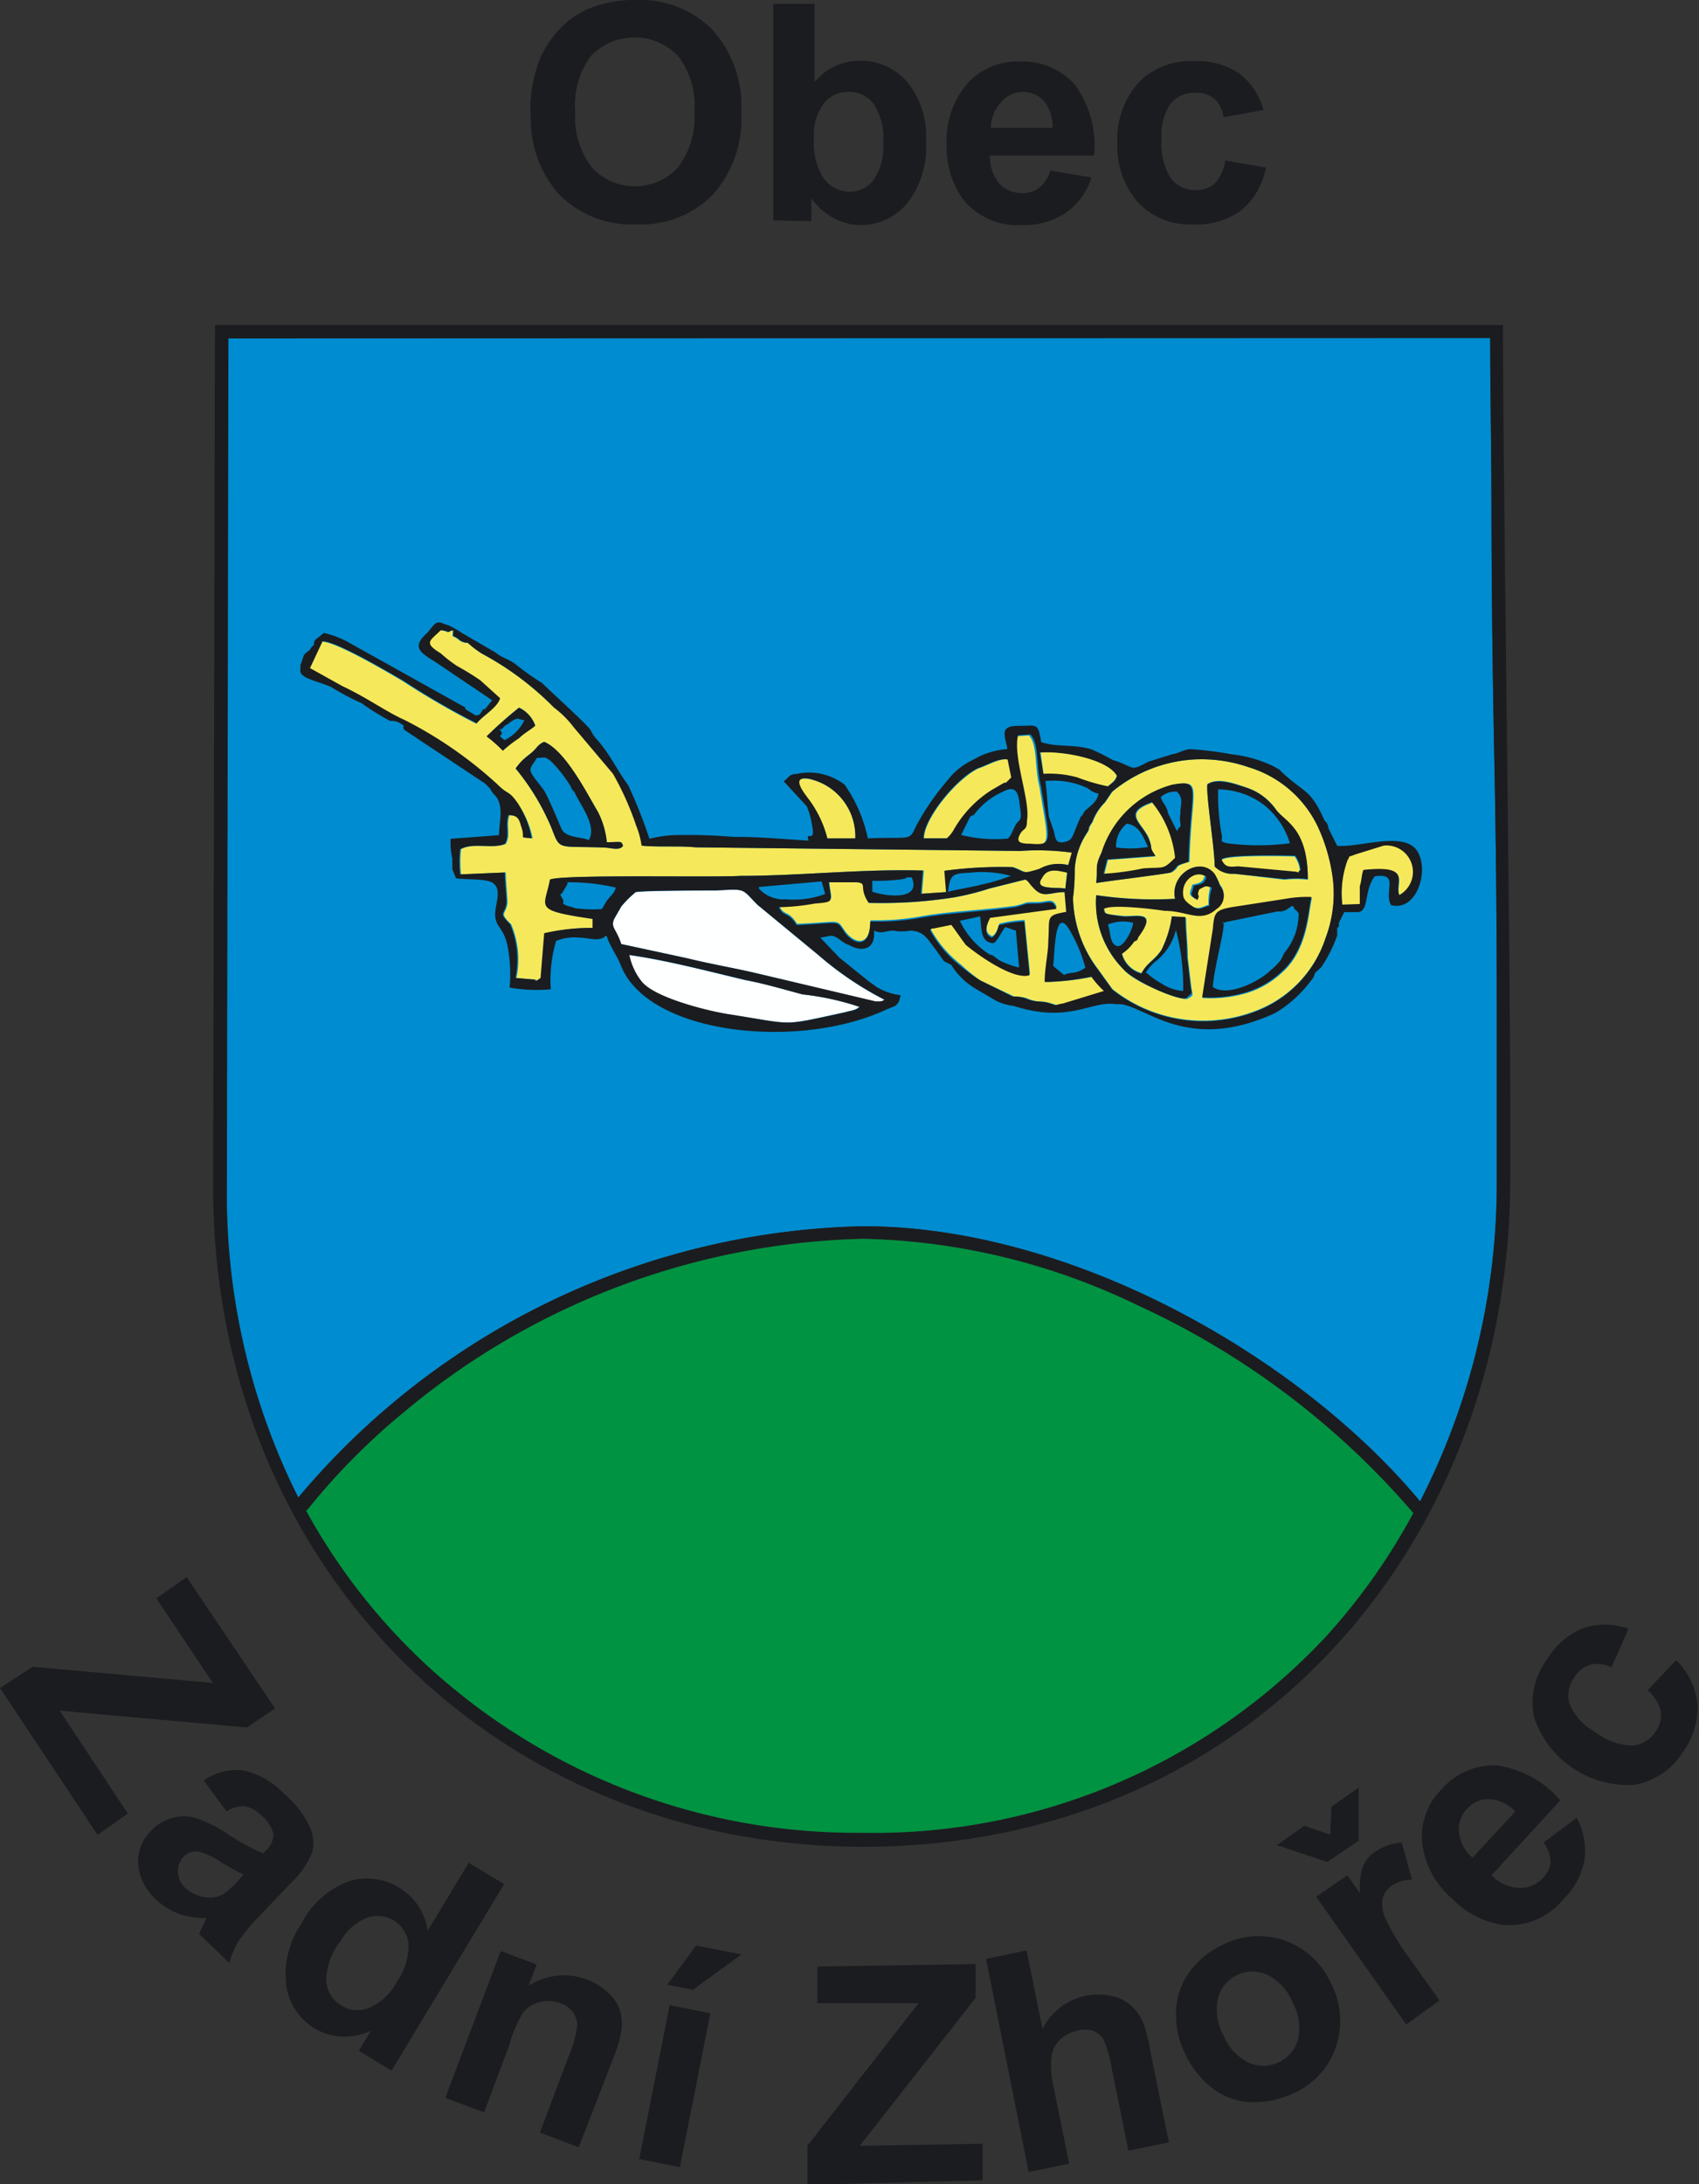 <svg xmlns="http://www.w3.org/2000/svg" viewBox="0 0 79.74 102.49" width="79.74" height="102.49"><rect x="0" y="0" width="79.74" height="102.49" fill="#333333" stroke="none"/><defs><style>.cls-1{fill:#008cd0;}.cls-1,.cls-2,.cls-3,.cls-4,.cls-5{fill-rule:evenodd;}.cls-2,.cls-6{fill:#1b1c1f;}.cls-3{fill:#009342;}.cls-4{fill:#feffff;}.cls-5{fill:#f5e95b;}</style></defs><title>logo</title><g id="Vrstva_2" data-name="Vrstva 2"><g id="grafika"><path class="cls-1" d="M10.68,15.86l-.07,39.78A31.78,31.78,0,0,0,14,70.27,35.59,35.59,0,0,1,40.5,57.54c9.76,0,20.46,6.08,26.15,12.91a32.79,32.79,0,0,0,3.6-14.81c0-2.84,0-5.69,0-8.53q0-5.83-.12-11.67T70,23.77c0-2.64-.06-5.28-.06-7.91Z"/><path class="cls-2" d="M14.36,70.87a28.65,28.65,0,0,0,6,7.57A29.75,29.75,0,0,0,40.46,86a29,29,0,0,0,21.81-9.25A29.29,29.29,0,0,0,66.33,71l-.18-.21a37.77,37.77,0,0,0-12.78-9.55,31,31,0,0,0-12.87-3.11A34.86,34.86,0,0,0,19,66.23a31.21,31.21,0,0,0-4.6,4.65m-3.68-55-.07,39.78A31.78,31.78,0,0,0,14,70.27,35.59,35.59,0,0,1,40.5,57.54c9.76,0,20.46,6.08,26.15,12.91a32.79,32.79,0,0,0,3.6-14.81c0-2.84,0-5.69,0-8.53q0-5.83-.12-11.67T70,23.77c0-2.64-.06-5.28-.06-7.91Zm-.63-.63H70.54c0,7.93.41,32.51.34,40.41-.16,16.86-12.16,31-30.42,31C23.22,86.61,10,73.47,10,55.64Z"/><path class="cls-3" d="M14.36,70.87a28.65,28.65,0,0,0,6,7.57A29.75,29.75,0,0,0,40.46,86a29,29,0,0,0,21.81-9.25A29.29,29.29,0,0,0,66.33,71l-.18-.21a37.77,37.77,0,0,0-12.78-9.55,31,31,0,0,0-12.87-3.11A34.86,34.86,0,0,0,19,66.23a31.21,31.21,0,0,0-4.6,4.65"/><path class="cls-4" d="M29.16,44.3l3.11.67c1,.25,2,.42,3.11.67L41.1,47c.34,0,.25,0,.42-.08a15.53,15.53,0,0,1-3.11-2.1l-2.86-2.36c-.76-.76-.5-.76-1.93-.67-.42,0-3.53,0-3.79.08a5,5,0,0,0-.67.67l-.34.59c-.17.42.08.42.34,1.18"/><path class="cls-4" d="M40.35,47.25a12.68,12.68,0,0,0-2.69-.59c-.93-.25-1.77-.5-2.69-.67-1.77-.42-3.7-.93-5.47-1.18a2.93,2.93,0,0,0,.59,1.26c.67.76,3,1.35,4,1.51,3.28.5,2.44.59,5.55-.08.25-.08.5-.08.67-.25"/><path class="cls-5" d="M50,41.7l.08-.76c-.42-.08-.93-.25-1.18.25-.42.59.67.42,1.09.5m6.73.76a2.87,2.87,0,0,1,.08-.84c-.34-.08-.25-.08-.59.08-.17.42.08.17-.09.5-.42-.25-.25-.25-.17-.67.34-.09.5-.09.59-.42-.5-.34-1.18.17-1.09.84,0,.25.17.42.5.59S56.41,42.54,56.75,42.45Zm.59-2.1c.17.34.34.34.76.34l2.69.25c.08,0,.08.09.17,0s0,0,.08-.08a1.34,1.34,0,0,0-.25-.67C60.53,40.18,57.59,40.1,57.34,40.35Zm-8.33-4a4.92,4.92,0,0,1,1.6.17A9.12,9.12,0,0,0,52,36.9c.17-.17.34-.25.42-.5C52,35.64,50,35.22,48.84,35.3Zm-10.18,3h1.35a2.76,2.76,0,0,0-2.1-2.78c-1.18-.25-.17.84,0,1.09A5.14,5.14,0,0,1,38.83,39.34Zm15.39.84L52,40.35l-.17.67a12.31,12.31,0,0,0,1.85-.25c1-.08.93.08,1.51-.5a4.93,4.93,0,0,0-1.09-2.61c-1.43.5-.5.93-.17,1.68C54.14,39.93,53.89,39.68,54.23,40.18Zm-6.48-5.64c-.25,1,.59,3,.42,4,0,.5-.25.34-.34.67s0,.42.5.42c1.09.08.92-.08.5-2.69-.25-1-.08-2-.5-2.44ZM63,42.45h.84v-.84c.08-.25.08-.59.17-.76,2.36-.25,1.43.59,1.68,1.18a1.24,1.24,0,0,0-.76-2.36l-1.35.42c-.42.17-.17,0-.34.25A4.54,4.54,0,0,0,63,42.45Zm-19.6-3.11h1.09a1.46,1.46,0,0,0,.34-.42,5.35,5.35,0,0,1,1.77-1.85l.59-.34h.08l.25-.25-.17-.84c-.42-.08-.92.25-1.43.42C44.89,36.56,43.37,38.41,43.37,39.34Zm-2.61,3c-.5-.76,0-.93-.59-1H38.92c.08.93.34.93-.67,1a10.26,10.26,0,0,1-1.68.17c.25.5.42.17.84.84,2-.08,1.85-.25,2.19.25.42.67,1.26.93,1.26-.42A11.51,11.51,0,0,0,43.21,43c1.43-.25,2.52-.25,4.46-.5.67-.17.34-.17,1-.17.5,0,.76-.25.93.25L46.49,43c-.17.34-.34.76.08.93.25-.17.25-.42.34-.59a5.7,5.7,0,0,1,1.18-.17l.25,2.52c-.76.25-2.44-.93-3-1.43-.25-.34-.42-.59-.67-.93l-.84.17h-.08l-.08.08a5.45,5.45,0,0,0,1.43,1.68A8.71,8.71,0,0,0,46,46l1.6.76a1.89,1.89,0,0,1,.59.08c.59.25.67.08,1.18.25l.25.08a1.9,1.9,0,0,1,.34-.08l1.93-.59a4.21,4.21,0,0,1-.59-.67,12.07,12.07,0,0,1-2.19.25c0-.67.17-1.35.17-1.94.08-1.09-.17-1.18.84-1.35L50,41.86c-.76,0-1,.34-1.51-.25-.17-.17-.17-.25-.34-.34l-1.68.42a12.31,12.31,0,0,1-1.68.42A21.73,21.73,0,0,1,40.77,42.37ZM56,35.64a6.6,6.6,0,0,0-3.79,1.51l-.34.5a2.5,2.5,0,0,0-.59.93c-.25.34-.08.25-.25.5a3.52,3.52,0,0,0-.59,1.68,9.32,9.32,0,0,1-.08,1.35,5.76,5.76,0,0,0,1.18,3.37l.67.93a6.85,6.85,0,0,0,7.15.84A5.51,5.51,0,0,0,62.22,44a5.89,5.89,0,0,0,.34-2.78,8.3,8.3,0,0,0-.67-2.36A5.28,5.28,0,0,0,58.6,36,6.74,6.74,0,0,0,56,35.64Zm5.38,5.64a4.63,4.63,0,0,0-1.09,0L57.93,41a1.15,1.15,0,0,1-.92-.34c0-.84-.42-3.37-.34-3.87.5-.34,1.35,0,1.85.17a2.74,2.74,0,0,1,1.35,1C60.28,38.58,61.38,38.83,61.38,41.27Zm-9.93.17c.08-.76-.08-.76.25-1.43a4.77,4.77,0,0,1,3.37-3.2c1.43-.25.84.17.76,3.62-.84.25-.34.17-.84.5C54.73,41,51.87,41.36,51.45,41.44Zm5,5.39.5-3.2c.08-.84.08-.93,1.26-1.09l2.19-.34a5.56,5.56,0,0,1,1.18-.08c-.17.59-.17,2.44-1.43,3.53a4.22,4.22,0,0,1-1.6.93A6,6,0,0,1,56.41,46.83Zm-4.63-4.21c.08.25-.08.25.84.34.59.08,1.77-.34.76,1a.18.18,0,0,1-.17.17,2,2,0,0,1-.59.59,1.29,1.29,0,0,0,.92.93c.25-.5.59-.59.93-1.09A5.09,5.09,0,0,0,55,43l.67.08c0,.67.08,1.18.08,1.85l.17,1.43c.08.42.08.34-.17.5s-2.52-.76-3-1.35A4.43,4.43,0,0,1,51.45,42a18.5,18.5,0,0,0,3.7.17C54.9,41,56.33,40.18,57,41a2.77,2.77,0,0,1,.25.5.72.72,0,0,1-.17,1.09c-.76.67-1.35.08-2.44.08C54.14,42.62,52.12,42.37,51.79,42.62ZM23.44,32.78c-.08.42-.84.84-1.09,1.18a36.42,36.42,0,0,1-3.45-2c-.59-.34-3.11-1.85-3.79-1.85l-.59,1.26,1.51.84c1.26.59,2,1.18,2.94,1.6a19.37,19.37,0,0,1,4.37,3c.5.5.5.25.92.84A4.41,4.41,0,0,1,25,39.34c-.67-.08-.25.08-.5-.59-.08-.34-.17-.5-.59-.5-.17.5.08.93-.17,1.35-.59.25-1.51-.08-2.1.25a5.51,5.51,0,0,0,0,1.18l2.1-.09c0,.42.08,1.09.08,1.43-.08.59-.42.42.17,1a4.23,4.23,0,0,1,.25,2.52l.93.08s-.08.17.25-.08l.17-2.1a9.9,9.9,0,0,1,2.27-.25v-.42c-2.86-.42-2.27-.5-2-1.85.59-.25,7.57-.08,8.92-.17,2.78,0,5.72-.34,8.58-.25l-.09,1.09,1.18-.08-.08-1a19.87,19.87,0,0,1,3.2-.17c.67.25.42.34,1.26.08a1.79,1.79,0,0,1,1.35-.17l.17-.59a11.8,11.8,0,0,0-2.44-.08l-15.23-.17c-.76-.08-1.85,0-2.52-.08a3.8,3.8,0,0,0-.25-.93,13.83,13.83,0,0,0-1.09-2.44l-1.85-2.19A4.71,4.71,0,0,0,26,33.2a14.06,14.06,0,0,0-3.37-2.52,4.72,4.72,0,0,1-.67-.51A.64.64,0,0,1,21.5,30c-.34-.25-.25,0-.25-.42-.34.08-.08.08-.25.08a.88.88,0,0,0-.34-.08c-.5.5-.84.59,0,1.09a6.05,6.05,0,0,0,.76.59,12.45,12.45,0,0,1,1.09.67Zm-.59,1.77a19.56,19.56,0,0,1,1.51-1.35,1.48,1.48,0,0,1,.76.84c-.17.17-.5.34-.76.59a5.85,5.85,0,0,0-.76.59A6.13,6.13,0,0,0,22.85,34.54Zm1.35,1.51c.42-.59.67-.59,1-1a.88.88,0,0,1,.34-.25c1,.42,2,2.44,2.52,3.28a4,4,0,0,1,.42,1.43c.67,0,.67-.08.76.17-.17.25-.59.08-.92.08-2.19-.08-2,.17-2.44-.93A11.1,11.1,0,0,0,24.2,36.06Z"/><path class="cls-2" d="M23.1,32.86l-.34.42h-.08l-.17.25c-.34.08-.08.08-.25,0l-.42-.25V33.2l-5.38-3a4.43,4.43,0,0,0-1.26-.5l-.42.34c-.17.42.17,0-.17.34-.08.17-.17.17-.34.34l-.17.5v.17c-.08.42.59.5,1.43.84a11.72,11.72,0,0,0,1.43.76,11.9,11.9,0,0,0,1.35.84.76.76,0,0,1,.42.08c.42.25.08.08.25.34l3.79,2.52L23,37a1.14,1.14,0,0,0,.25.34c.42.5.17,1.26.17,1.85l-2.27.17a3.46,3.46,0,0,0,.08.93v.5l.17.42c.42.08,1.51,0,1.77.25.42.34,0,1.09.08,1.6s.42.5.59,1.43a7.09,7.09,0,0,1,.08,1.85,7.1,7.1,0,0,0,1.93.08,6.51,6.51,0,0,1,.25-2.27A2.31,2.31,0,0,1,27.22,44c.42,0,.76.17,1.09,0a.08.08,0,0,0,.08-.08h.08c.16.5.48.9.66,1.36,1.28,3.31,8.42,4,12.47,2.09l.42-.17c.17-.17.17-.17.25-.5a2.82,2.82,0,0,1-1.18-.42c-.08-.08-.25-.17-.34-.25l-1.35-1.09S38.5,44,38.5,44l.42-.08c.34-.08.59.34.92.42.59.34,1.26.25,1.18-.67.42.17.5,0,.92,0a2,2,0,0,0,.76,0c.67,0,.84.42,1.18.84l.42.59.34.17a3.38,3.38,0,0,0,1.09,1.09l1,.59a2.47,2.47,0,0,0,.84.25c2.61.84,3.62-.25,4.79-.08h.25c1.26.17,3.2,2.27,7.23.42A5.74,5.74,0,0,0,61.54,46a.64.64,0,0,0,.17-.34L62,45.4a6.36,6.36,0,0,0,.76-1.51v-.34l.08-.08v-.17l.25-.5h.67c.5-.08.25-1,.76-1.68,1.18-.17.42.67.76,1.35,1.26.34,1.85-1.77,1.18-2.61s-2.69-.08-3.7-.17l-.42-.84a.44.44,0,0,0-.17-.34c-.67-1.51-.92-1.26-2-2.27-.25-.25-.08-.08-.34-.25a5.8,5.8,0,0,0-2-.59,16.56,16.56,0,0,0-2-.25c-.42.08-.42.17-.84.25l-1.09.34c-.93.5-.59.25-1.68-.08a11,11,0,0,0-1-.5c-.84-.25-1.68-.09-2.35-.34-.17-.93-.17-.76-1.09-.76s-.59.5-.5,1.09a3.57,3.57,0,0,0-1.6.5,3.19,3.19,0,0,0-1.18.93A12.21,12.21,0,0,0,43,38.75c-.34.76-.25.5-2.27.59a6.8,6.8,0,0,0-1.09-2.52,2.73,2.73,0,0,0-2.27-.5c-.34,0-.34.17-.59.34l1.09,1.18a3.8,3.8,0,0,1,.25.93c.17.84-.34.17-.17.67h-.08c-1.19-.07-2.16-.17-3.36-.17h-.08a26,26,0,0,0-2.86-.08,5.81,5.81,0,0,0-1.09.17,22.58,22.58,0,0,0-1-2.52c-.5-.67-.84-1.43-1.43-2.1a1.77,1.77,0,0,1-.34-.5c-.34-.42-1.85-1.77-2.27-2.19a12.33,12.33,0,0,1-1.09-.76c-.5-.42-.67-.34-1.09-.67l-1.6-.93a4.81,4.81,0,0,0-.59-.34l-.25-.08c-.34-.17-.42,0-.76.42-.76.67-.34.93.34,1.35ZM19,33.79c-.93-.42-1.68-1-2.94-1.6l-1.51-.84.59-1.26c.67,0,3.2,1.51,3.79,1.85a36.42,36.42,0,0,0,3.45,2c.25-.34,1-.76,1.09-1.18l-.93-.84a12.45,12.45,0,0,0-1.09-.67,6.05,6.05,0,0,1-.76-.59c-.84-.51-.5-.59,0-1.09a.88.88,0,0,1,.34.08c.17,0-.08,0,.25-.08,0,.42-.08.17.25.42a.64.64,0,0,0,.42.17,4.72,4.72,0,0,0,.67.51A14.06,14.06,0,0,1,26,33.2a4.71,4.71,0,0,1,.92.92l1.85,2.19a13.83,13.83,0,0,1,1.09,2.44,3.8,3.8,0,0,1,.25.93c.67.08,1.77,0,2.52.08l15.23.17a11.8,11.8,0,0,1,2.44.08l-.17.59a1.79,1.79,0,0,0-1.35.17c-.84.25-.59.17-1.26-.08a19.87,19.87,0,0,0-3.2.17l.08,1-1.18.08.09-1.09c-2.86-.08-5.8.25-8.58.25-1.35.08-8.33-.08-8.92.17-.25,1.35-.84,1.43,2,1.85v.42a9.9,9.9,0,0,0-2.27.25l-.17,2.1c-.34.25-.25.08-.25.08l-.93-.08a4.23,4.23,0,0,0-.25-2.52c-.59-.59-.25-.42-.17-1,0-.34-.08-1-.08-1.43l-2.1.09a5.51,5.51,0,0,1,0-1.18c.59-.34,1.51,0,2.1-.25.25-.42,0-.84.17-1.35.42,0,.5.17.59.5.25.67-.17.5.5.59a4.41,4.41,0,0,0-.67-1.68c-.42-.59-.42-.34-.92-.84A19.37,19.37,0,0,0,19,33.79Zm29.36.67c.42.42.25,1.43.5,2.44.42,2.61.59,2.78-.5,2.69-.5,0-.67-.08-.5-.42s.34-.17.34-.67c.17-.92-.67-2.94-.42-4ZM52,36.9a9.12,9.12,0,0,1-1.43-.42,4.92,4.92,0,0,0-1.6-.17l-.17-1c1.18-.08,3.2.34,3.62,1.09C52.37,36.65,52.21,36.73,52,36.9Zm-8.66,2.44c0-.93,1.51-2.78,2.52-3.28.5-.17,1-.5,1.43-.42l.17.84-.25.25h-.08l-.59.34a5.35,5.35,0,0,0-1.77,1.85,1.46,1.46,0,0,1-.34.42Zm-5.3-2.78a2.76,2.76,0,0,1,2.1,2.78H38.83a5.14,5.14,0,0,0-.76-1.68C37.91,37.4,36.9,36.31,38.08,36.56Zm11.19,1.77c-.08-.59-.08-1.09-.17-1.68a3.79,3.79,0,0,1,2,.34,1,1,0,0,0,.5.25c-.08.42-.42.59-.67.84a.65.65,0,0,1-.17.25c-.42.93-.34,1.09-.76,1.18s-.42-.17-.5-.51Zm-3.7,0a.29.29,0,0,1,.17-.08,3.37,3.37,0,0,1,1.35-1.09c.76-.42.76.25.84.84s-.08.42-.25.76-.17.42-.34.59a6.59,6.59,0,0,1-2.19-.17ZM63,42.45a4.54,4.54,0,0,1,.25-2.1c.17-.25-.08-.08.34-.25l1.35-.42A1.24,1.24,0,0,1,65.67,42c-.25-.59.67-1.43-1.68-1.18-.08.17-.08.5-.17.76v.84Zm-18.5-.59c.08-1,.34-.84,1.26-.93a5.16,5.16,0,0,1,1.68.17,9.32,9.32,0,0,1-1.43.42C45.73,41.61,44.64,41.78,44.47,41.86ZM50,41.7c-.42-.08-1.51.08-1.09-.5.25-.5.76-.34,1.18-.25Zm-11.44-.34.17.59a4.29,4.29,0,0,1-1.85.25,1.57,1.57,0,0,1-1.26-.5v-.08Zm2.19,1a21.73,21.73,0,0,0,4-.25,12.31,12.31,0,0,0,1.68-.42l1.68-.42c.17.08.17.17.34.34.5.59.76.25,1.51.25l.08.93c-1,.17-.76.25-.84,1.35,0,.59-.17,1.26-.17,1.94a12.07,12.07,0,0,0,2.19-.25,4.21,4.21,0,0,0,.59.67l-1.93.59a1.9,1.9,0,0,0-.34.08l-.25-.08c-.5-.17-.59,0-1.18-.25a1.89,1.89,0,0,0-.59-.08L46,46a8.71,8.71,0,0,1-.92-.67,5.45,5.45,0,0,1-1.43-1.68l.08-.08h.08l.84-.17c.25.34.42.59.67.93.59.5,2.27,1.68,3,1.43l-.25-2.52a5.7,5.7,0,0,0-1.18.17c-.08.17-.08.42-.34.59-.42-.17-.25-.59-.08-.93l3.11-.42c-.17-.5-.42-.25-.93-.25-.67,0-.34,0-1,.17-1.93.25-3,.25-4.46.5a11.51,11.51,0,0,1-2.35.17c0,1.35-.84,1.09-1.26.42-.34-.5-.17-.34-2.19-.25-.42-.67-.59-.34-.84-.84a10.26,10.26,0,0,0,1.68-.17c1-.08.76-.08.67-1h1.26C40.77,41.44,40.26,41.61,40.77,42.37ZM56,35.64A6.74,6.74,0,0,1,58.6,36a5.28,5.28,0,0,1,3.28,2.86,8.3,8.3,0,0,1,.67,2.36A5.89,5.89,0,0,1,62.22,44a5.51,5.51,0,0,1-2.86,3.28,6.85,6.85,0,0,1-7.15-.84l-.67-.93a5.76,5.76,0,0,1-1.18-3.37,9.32,9.32,0,0,0,.08-1.35A3.52,3.52,0,0,1,51,39.09c.17-.25,0-.17.25-.5a2.5,2.5,0,0,1,.59-.93l.34-.5A6.6,6.6,0,0,1,56,35.64ZM26.3,42c.08-.25-.08.08.08-.09l.25-.42v-.09a9.4,9.4,0,0,1,2.27.25c-.08.34-.34.42-.5.76-.08.08-.08.17-.17.25A6.81,6.81,0,0,1,27,42.62c-.17-.08-.34-.08-.5-.17s0,0-.08-.25Zm14.64-.67a8.66,8.66,0,0,0,1.43-.08c.42-.08-.17-.08.42-.08.5,1.18-1.43.84-1.85.67ZM29.16,44.3c-.25-.76-.5-.76-.34-1.18l.34-.59a5,5,0,0,1,.67-.67c.25-.08,3.36-.08,3.79-.08,1.43-.08,1.18-.08,1.93.67l2.86,2.36a15.53,15.53,0,0,0,3.11,2.1c-.17.08-.08.08-.42.08l-5.72-1.35c-1.09-.25-2.1-.42-3.11-.67ZM47.83,45.4a4.11,4.11,0,0,1-.93-.34l-.34-.25h-.08a3.78,3.78,0,0,1-1.43-1.6L46,43c.08.59,0,1.18.59,1.26.17,0,.34-.42.59-.76l.5.17ZM37.66,46.66a12.68,12.68,0,0,1,2.69.59c-.17.17-.42.17-.67.25-3.11.67-2.27.59-5.55.08-1-.17-3.37-.76-4-1.51a2.93,2.93,0,0,1-.59-1.26c1.77.25,3.7.76,5.47,1.18C35.89,46.16,36.73,46.41,37.66,46.66Zm14.13-4c.34-.25,2.36,0,2.86.08,1.09,0,1.68.59,2.44-.08a.72.72,0,0,0,.17-1.09A2.77,2.77,0,0,0,57,41c-.67-.84-2.1,0-1.85,1.18a18.5,18.5,0,0,1-3.7-.17,4.43,4.43,0,0,0,1.26,3.45c.5.59,2.78,1.6,3,1.35s.25-.08.17-.5l-.17-1.43c0-.67-.08-1.18-.08-1.85L55,43a5.09,5.09,0,0,1-.5,1.6c-.34.5-.67.59-.93,1.09a1.29,1.29,0,0,1-.92-.93,2,2,0,0,0,.59-.59.18.18,0,0,0,.17-.17c1-1.35-.17-.93-.76-1C51.7,42.87,51.87,42.87,51.79,42.62Zm5-.17c-.34.08-.5.25-.76.08s-.5-.34-.5-.59c-.08-.67.59-1.18,1.09-.84-.08.34-.25.34-.59.42-.08.42-.25.42.17.67.17-.34-.08-.08.09-.5.34-.17.25-.17.59-.08A2.87,2.87,0,0,0,56.75,42.45ZM52,43.38a1.9,1.9,0,0,1,1.18-.08c0,.25-.42,1.18-.76,1.09S52.12,43.71,52,43.38Zm1.77,2.27a2.23,2.23,0,0,1,.42-.5,2.71,2.71,0,0,0,1-1.51,10.25,10.25,0,0,1,.34,2.86,2.06,2.06,0,0,1-1-.34A3.93,3.93,0,0,1,53.81,45.65Zm-2.36-4.21c.42-.08,3.28-.42,3.53-.5.5-.34,0-.25.84-.5.08-3.45.67-3.87-.76-3.62A4.77,4.77,0,0,0,51.7,40C51.37,40.69,51.53,40.69,51.45,41.44Zm4-3.28a1,1,0,0,0,0,.5c0,.25,0,0-.17.34l-.42-.84c-.08-.42-.25-.42-.34-.76a1,1,0,0,1,.76-.25C55.57,37.49,55.4,37.74,55.4,38.16Zm-1.18,2c-.34-.5-.08-.25-.34-.84-.34-.76-1.26-1.18.17-1.68a4.93,4.93,0,0,1,1.09,2.61c-.59.59-.5.42-1.51.5a12.31,12.31,0,0,1-1.85.25l.17-.67Zm-1.85-.42a1.36,1.36,0,0,1,.5-1.09c.59.08.76.59,1,1.09A4.58,4.58,0,0,1,52.37,39.76Zm4.29-2.95c-.08.5.34,3,.34,3.87a1.15,1.15,0,0,0,.92.34l2.36.25a4.63,4.63,0,0,1,1.09,0c0-2.44-1.09-2.69-1.51-3.28a2.74,2.74,0,0,0-1.35-1C58,36.81,57.17,36.48,56.66,36.81Zm.5.25a3.6,3.6,0,0,1,2.19.76,3.65,3.65,0,0,1,1.18,1.77,11.49,11.49,0,0,1-2.94,0c-.34-.08-.25-.08-.25-.34A10.37,10.37,0,0,1,57.17,37.07Zm.17,3.28c.25-.25,3.2-.17,3.45-.17a1.34,1.34,0,0,1,.25.67c-.08.08-.08,0-.08.08s-.08,0-.17,0l-2.69-.25C57.67,40.69,57.51,40.69,57.34,40.35Zm-.92,6.48a6,6,0,0,0,2.1-.25,4.22,4.22,0,0,0,1.6-.93c1.26-1.09,1.26-2.95,1.43-3.53a5.56,5.56,0,0,0-1.18.08l-2.19.34c-1.18.17-1.18.25-1.26,1.09Zm1-3.53c-.08,0-.08.08.09,0l2.44-.5a.76.76,0,0,0,.42-.08l.25-.17h.08c.08.25.08.08.25.34a2.86,2.86,0,0,1-.67,1.85l-.17.34a2.89,2.89,0,0,1-.5.5c-.5.5-2,1.26-2.69.76C57,45.31,57.51,43.55,57.42,43.29ZM24.2,36.06a11.1,11.1,0,0,1,1.68,2.78c.42,1.09.25.84,2.44.93.34,0,.76.17.92-.08-.08-.25-.08-.17-.76-.17a4,4,0,0,0-.42-1.43c-.5-.84-1.51-2.86-2.52-3.28a.88.88,0,0,0-.34.25C24.87,35.47,24.62,35.47,24.2,36.06Zm1-.5c.42,0,.34-.09.67.17a6.33,6.33,0,0,1,.92,1.18c.08.17,0,.08.17.25.25.59,1.09,1.6.67,2.27-.25-.17-1-.08-1.26-.5-.08-.17-.59-1.43-.84-1.85C24.7,36,24.79,36.23,25.21,35.55Zm-2.36-1a6.13,6.13,0,0,1,.76.67,5.85,5.85,0,0,1,.76-.59c.25-.25.59-.42.76-.59a1.48,1.48,0,0,0-.76-.84A19.56,19.56,0,0,0,22.85,34.54Zm.59-.34c.25,0,.08-.09.42-.25a1.13,1.13,0,0,1,.42-.25l.34.08a2,2,0,0,1-.93.93C23.19,34.37,23.78,34.63,23.44,34.21Zm26,11.11c.08-.76.08-2.61.67-1.85a7,7,0,0,1,.84,1.93c-.5.34-.67.17-1,.34Z"/><path class="cls-6" d="M76.42,76.46l-.79,1.78a1.38,1.38,0,0,0-1-.12,1.34,1.34,0,0,0-.74.58,1.45,1.45,0,0,0-.23,1.24,2.59,2.59,0,0,0,1.16,1.3,3,3,0,0,0,1.78.67,1.44,1.44,0,0,0,1.11-.67,1.31,1.31,0,0,0,.24-.93,1.89,1.89,0,0,0-.62-1l1.34-1.41a3.4,3.4,0,0,1,1,2.06A3.53,3.53,0,0,1,79,82.19a3.36,3.36,0,0,1-2.28,1.56A4.66,4.66,0,0,1,72,80.59a3.41,3.41,0,0,1,.61-2.73,3.55,3.55,0,0,1,1.67-1.45,3.2,3.2,0,0,1,2.1,0M71.12,85a1.88,1.88,0,0,0-1.23-.58,1.33,1.33,0,0,0-1,.42A1.35,1.35,0,0,0,68.48,86a1.8,1.8,0,0,0,.63,1.17Zm1.35,1.44L74,85.3a3.2,3.2,0,0,1,.36,2,3.49,3.49,0,0,1-1,1.84,3.29,3.29,0,0,1-2.87,1.18,4.23,4.23,0,0,1-2.34-1.23,4.07,4.07,0,0,1-1.41-2.67,3.14,3.14,0,0,1,.92-2.46,3.26,3.26,0,0,1,2.57-1.12,4.81,4.81,0,0,1,3,1.64L70,88a2,2,0,0,0,1.3.59,1.46,1.46,0,0,0,1.12-.47,1.19,1.19,0,0,0,.35-.73A1.54,1.54,0,0,0,72.46,86.48Zm-12.54.14,1.29-.91,1.21.42.06-1.31,1.28-.9v2.49l-1.47,1Zm7.63,7.29L66,95l-4.23-6,1.47-1,.6.85a3,3,0,0,1,.13-1.28,1.56,1.56,0,0,1,.56-.67,2.49,2.49,0,0,1,1.26-.44l.48,1.74a1.71,1.71,0,0,0-.93.27,1.09,1.09,0,0,0-.44.58,1.55,1.55,0,0,0,.1.92,11.53,11.53,0,0,0,1.29,2.11ZM57.42,95.5a2.45,2.45,0,0,0,1.19,1.29,1.69,1.69,0,0,0,2.31-1.09,2.48,2.48,0,0,0-.26-1.75,2.44,2.44,0,0,0-1.18-1.28,1.63,1.63,0,0,0-1.4,0,1.65,1.65,0,0,0-.91,1.08A2.45,2.45,0,0,0,57.42,95.5Zm-1.85.76a4,4,0,0,1-.37-1.9,3.27,3.27,0,0,1,.63-1.83,4,4,0,0,1,1.56-1.27,3.67,3.67,0,0,1,2.94-.19,3.76,3.76,0,0,1,2.14,2,3.81,3.81,0,0,1,.22,3,3.64,3.64,0,0,1-2,2.16,4.28,4.28,0,0,1-1.94.41A3.14,3.14,0,0,1,56.92,98,4.47,4.47,0,0,1,55.57,96.26Zm-7.39-4.74.75,3.69a2.92,2.92,0,0,1,3.24-1.55,2,2,0,0,1,.93.46,2.26,2.26,0,0,1,.54.77A7.48,7.48,0,0,1,54,96.3l.86,4.23-1.9.39-.77-3.8a5.78,5.78,0,0,0-.4-1.42,1,1,0,0,0-.49-.41,1.28,1.28,0,0,0-.73,0,1.64,1.64,0,0,0-.81.41,1.35,1.35,0,0,0-.41.81,4.14,4.14,0,0,0,.1,1.41l.73,3.61-1.9.39-2-10Zm-10.28,11,0-1.84L43.11,94,38.36,94l0-1.72,7.43-.12,0,1.59-5.44,6.94,5.77-.1,0,1.72Zm-6.58-9.39,1.35-1.84,2.13.42-2.28,1.66ZM30,101.31l1.43-7.22,1.91.38-1.43,7.22Zm-2.84-.55-1.82-.69,1.32-3.51a5.8,5.8,0,0,0,.43-1.48,1.09,1.09,0,0,0-.19-.65,1.17,1.17,0,0,0-.57-.42,1.58,1.58,0,0,0-1-.06,1.39,1.39,0,0,0-.78.49A6.25,6.25,0,0,0,23.89,96l-1.17,3.12-1.82-.68,2.6-6.89,1.69.63-.38,1a3.05,3.05,0,0,1,3.74.33,2,2,0,0,1,.55.84,2.13,2.13,0,0,1,.07.9,6,6,0,0,1-.36,1.26Zm-11.25-9.6a3.42,3.42,0,0,0-.6,1.63,1.47,1.47,0,0,0,.73,1.33,1.42,1.42,0,0,0,1.27.1A2.65,2.65,0,0,0,18.62,93a2.91,2.91,0,0,0,.55-1.81,1.44,1.44,0,0,0-.71-1.08A1.46,1.46,0,0,0,17.19,90,2.52,2.52,0,0,0,15.94,91.16Zm2.47,6-1.54-.93.56-.93a3,3,0,0,1-1.4.26,2.68,2.68,0,0,1-1.22-.37,2.81,2.81,0,0,1-1.34-2,4.17,4.17,0,0,1,.7-2.91,4.11,4.11,0,0,1,2.22-2,2.88,2.88,0,0,1,2.41.32,2.76,2.76,0,0,1,1.3,2L22,87.41l1.66,1Zm-6.95-9.2q-.36-.16-1.07-.59a3.65,3.65,0,0,0-1-.48.82.82,0,0,0-.75.24,1,1,0,0,0-.26.72,1.06,1.06,0,0,0,.36.75,1.7,1.7,0,0,0,1,.43,1.23,1.23,0,0,0,.78-.16,3.89,3.89,0,0,0,.7-.64ZM10.63,85,9.56,83.54a2.79,2.79,0,0,1,1.84-.47,3.73,3.73,0,0,1,1.93,1.1,4.66,4.66,0,0,1,1.21,1.55,1.93,1.93,0,0,1,.12,1.18,4,4,0,0,1-1,1.45L12.09,90a8,8,0,0,0-.91,1.11,4.13,4.13,0,0,0-.42,1L9.35,90.75c.05-.13.13-.31.25-.54l.1-.21a3.46,3.46,0,0,1-1.28-.19,3,3,0,0,1-1.05-.64,2.49,2.49,0,0,1-.88-1.67,2,2,0,0,1,.59-1.58,2.1,2.1,0,0,1,1-.61,2,2,0,0,1,1.12,0,6.57,6.57,0,0,1,1.44.72,10.82,10.82,0,0,0,1.71.94l.13-.14a1,1,0,0,0,.35-.78,1.67,1.67,0,0,0-.6-.89,1.37,1.37,0,0,0-.73-.4A1.43,1.43,0,0,0,10.63,85ZM0,79.21l1.53-1,8.46.76L7.34,75l1.42-1,4.15,6.17-1.32.89-8.79-.79L6,85.1l-1.42,1Z"/><path class="cls-6" d="M59.33,5.16l-1.91.34A1.37,1.37,0,0,0,57,4.64a1.34,1.34,0,0,0-.89-.29,1.45,1.45,0,0,0-1.16.5,2.59,2.59,0,0,0-.43,1.68,3,3,0,0,0,.44,1.85,1.44,1.44,0,0,0,1.18.54A1.3,1.3,0,0,0,57,8.62a1.89,1.89,0,0,0,.5-1.09l1.91.33a3.4,3.4,0,0,1-1.14,2,3.53,3.53,0,0,1-2.26.67,3.36,3.36,0,0,1-2.57-1,4,4,0,0,1-1-2.82,4,4,0,0,1,1-2.84,3.41,3.41,0,0,1,2.6-1,3.55,3.55,0,0,1,2.13.58,3.21,3.21,0,0,1,1.14,1.76M49.4,6A1.88,1.88,0,0,0,49,4.75a1.33,1.33,0,0,0-1-.44,1.35,1.35,0,0,0-1,.47A1.8,1.8,0,0,0,46.5,6Zm-.11,2,1.94.33A3.18,3.18,0,0,1,50,10a3.48,3.48,0,0,1-2,.56,3.29,3.29,0,0,1-2.84-1.26,4.22,4.22,0,0,1-.73-2.54,4.07,4.07,0,0,1,1-2.87,3.14,3.14,0,0,1,2.42-1,3.26,3.26,0,0,1,2.59,1.08,4.81,4.81,0,0,1,.91,3.33H46.46a2,2,0,0,0,.47,1.35A1.46,1.46,0,0,0,48,9.06a1.19,1.19,0,0,0,.77-.25A1.54,1.54,0,0,0,49.29,8ZM38.2,6.52a3.13,3.13,0,0,0,.36,1.69A1.54,1.54,0,0,0,39.9,9,1.39,1.39,0,0,0,41,8.44a2.74,2.74,0,0,0,.45-1.74A2.89,2.89,0,0,0,41,4.87a1.45,1.45,0,0,0-1.17-.56,1.47,1.47,0,0,0-1.17.55A2.52,2.52,0,0,0,38.2,6.52Zm-1.91,3.82V.18h1.94V3.85a2.75,2.75,0,0,1,2.13-1,2.86,2.86,0,0,1,2.22,1,4,4,0,0,1,.88,2.8,4.27,4.27,0,0,1-.9,2.91,2.81,2.81,0,0,1-2.18,1,2.65,2.65,0,0,1-1.24-.32,3.06,3.06,0,0,1-1.06-.94v1.08ZM27,5.26a3.81,3.81,0,0,0,.8,2.62,2.75,2.75,0,0,0,4,0,3.89,3.89,0,0,0,.79-2.65,3.81,3.81,0,0,0-.77-2.61,2.84,2.84,0,0,0-4.08,0A3.85,3.85,0,0,0,27,5.26Zm-2.11.07a6.48,6.48,0,0,1,.47-2.61,4.76,4.76,0,0,1,.95-1.4A4,4,0,0,1,27.65.4,5.61,5.61,0,0,1,29.84,0a4.77,4.77,0,0,1,3.6,1.4,5.36,5.36,0,0,1,1.35,3.88,5.33,5.33,0,0,1-1.34,3.86,4.73,4.73,0,0,1-3.58,1.39,4.78,4.78,0,0,1-3.61-1.39A5.26,5.26,0,0,1,24.92,5.32Z"/></g></g></svg>